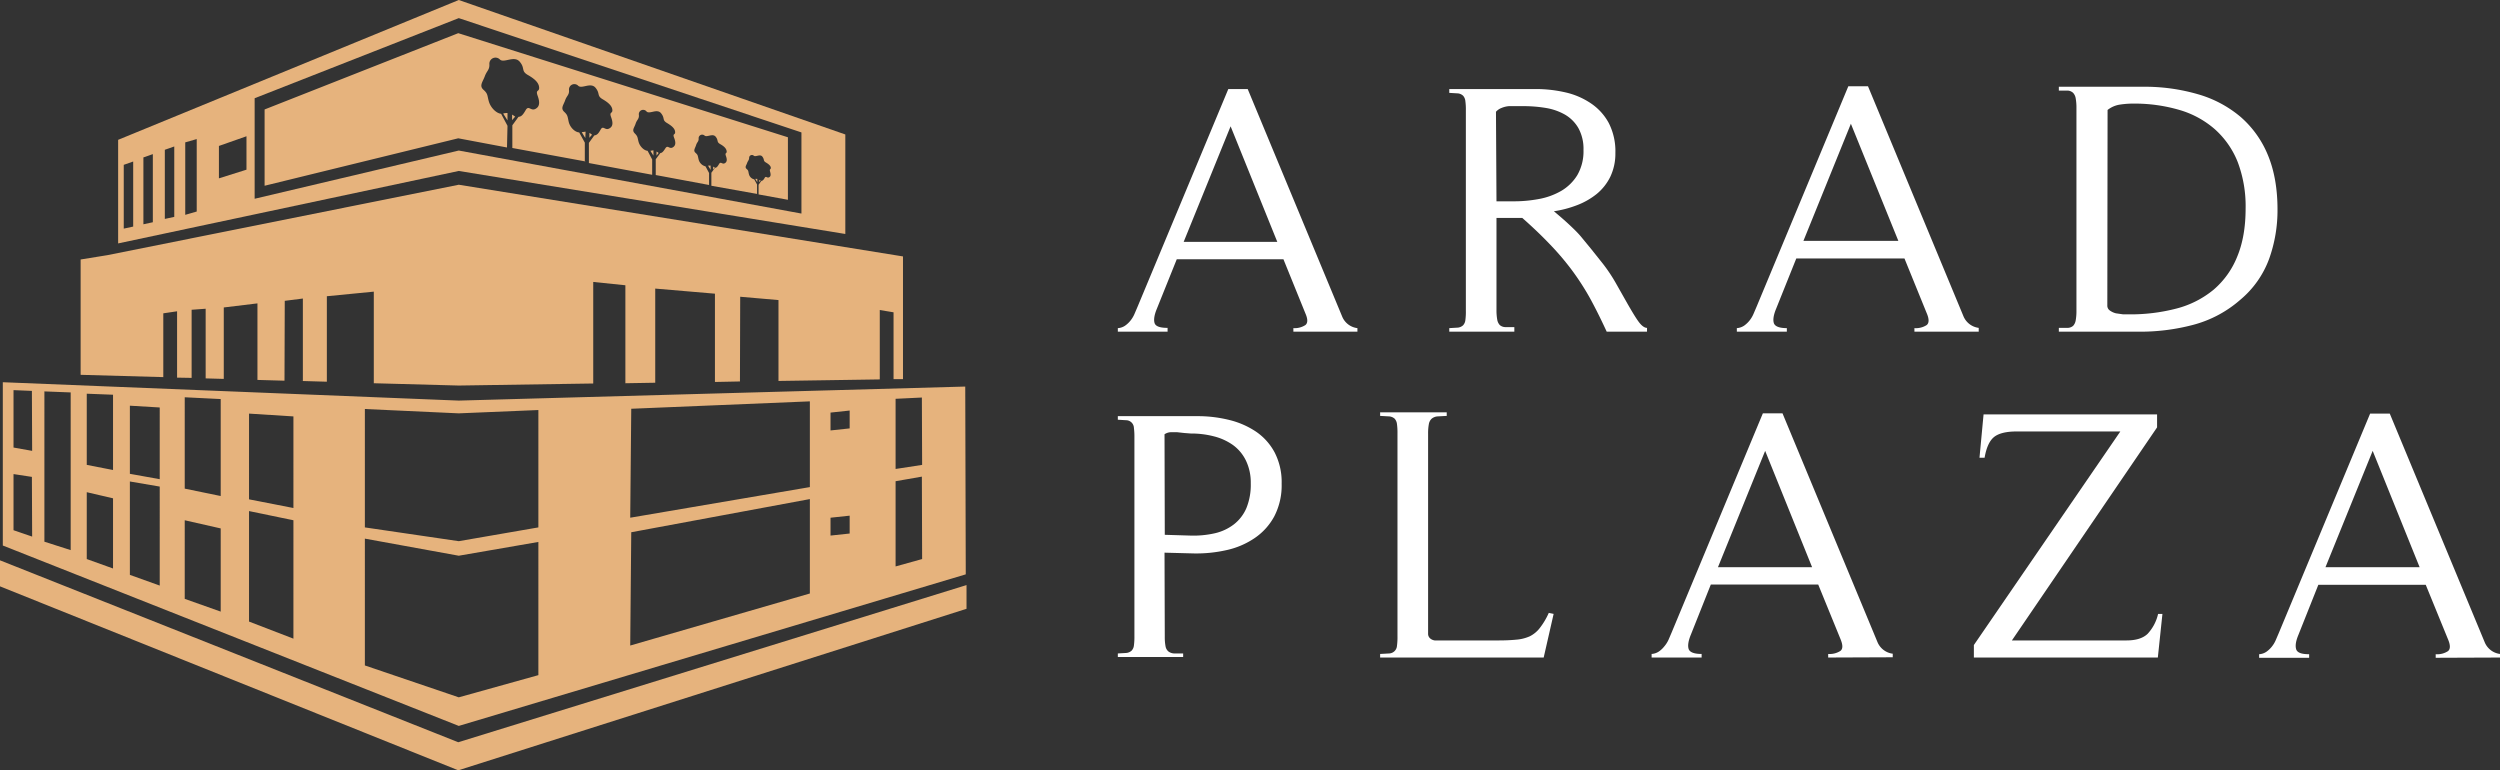 <svg id="Layer_1" data-name="Layer 1" xmlns="http://www.w3.org/2000/svg" viewBox="0 0 979.8 301.9"><rect x="0" y="0" width="979.8" height="301.9" fill="#333333" stroke="none"/><defs><style>.cls-1{fill:#fff;}.cls-2{fill:#e6b37d;}</style></defs><title>Arrow</title><path class="cls-1" d="M506.9,130v-1.4a7.7,7.7,0,0,0,4.7-1.2q1.5-1.2,0-4.6L503,101.6H461.2l-7.8,19.4c-1,2.4-1.3,4.3-.9,5.6s2.1,1.9,5.1,1.9V130H438.1v-1.4a5.6,5.6,0,0,0,2.9-1,10.4,10.4,0,0,0,2.1-2,11.3,11.3,0,0,0,1.5-2.5l1.2-2.8,35.6-85.4H489l37,89.1a7.4,7.4,0,0,0,6,4.6V130ZM482.3,49.5,463.9,94.8h36.7Z"/><path class="cls-1" d="M629.7,130q-3.4-7.4-6.7-13.4a100.8,100.8,0,0,0-7.3-11.2,107,107,0,0,0-8.6-10q-4.6-4.8-10.5-10H586.5v36.1a21.1,21.1,0,0,0,.3,3.8,4.1,4.1,0,0,0,1,2.1,3.4,3.4,0,0,0,2.1.8h3.6V130H568v-1.4l3.4-.2a3.6,3.6,0,0,0,2-.9,3.5,3.5,0,0,0,.9-2,23.5,23.5,0,0,0,.2-3.7V43.2a23.9,23.9,0,0,0-.2-3.6,3.6,3.6,0,0,0-.9-2.1,3.5,3.5,0,0,0-2-.9l-3.4-.2V34.9h33.6a51.6,51.6,0,0,1,11.9,1.3,29.4,29.4,0,0,1,10,4.3,21.7,21.7,0,0,1,7,7.7,24.3,24.3,0,0,1,2.6,11.8,21,21,0,0,1-2,9.3,20.2,20.2,0,0,1-5.3,6.7,28.3,28.3,0,0,1-7.7,4.4,42.4,42.4,0,0,1-9.1,2.4q4.1,3.4,6.6,5.8c1.7,1.6,3.2,3.1,4.4,4.6l3.7,4.5,4.3,5.4a62.7,62.7,0,0,1,5.3,7.9l4.7,8.3c1.5,2.6,2.8,4.8,4,6.5s2.4,2.7,3.5,2.7V130ZM586.5,78.9h6.7a52.9,52.9,0,0,0,9.9-.9,27.2,27.2,0,0,0,8.8-3.2,18.1,18.1,0,0,0,6.3-6.2,18.6,18.6,0,0,0,2.4-9.8,16.8,16.8,0,0,0-2-8.6,14.4,14.4,0,0,0-5.3-5.3,22.6,22.6,0,0,0-7.5-2.6,53.1,53.1,0,0,0-8.6-.7h-5.8a9.4,9.4,0,0,0-2.9.7,5.6,5.6,0,0,0-2.2,1.5Z"/><path class="cls-1" d="M750.3,130v-1.4a7.8,7.8,0,0,0,4.8-1.2c1-.8,1-2.4,0-4.7l-8.7-21.4H704L696.1,121c-1,2.4-1.3,4.3-.9,5.6s2.1,2,5.1,2V130H680.7v-1.4a5.8,5.8,0,0,0,2.9-1,10.5,10.5,0,0,0,2.1-2,11.4,11.4,0,0,0,1.5-2.5l1.2-2.8,36-86.5h7.7l37.4,90.1a7.5,7.5,0,0,0,6,4.6V130ZM725.4,48.5,706.8,94.4H744Z"/><path class="cls-1" d="M806.9,128.5h3.5a3.4,3.4,0,0,0,2.1-.8,4.1,4.1,0,0,0,1-2.1,20.3,20.3,0,0,0,.3-3.8V42.3a20.3,20.3,0,0,0-.3-3.8,4.1,4.1,0,0,0-1-2.1,3.4,3.4,0,0,0-2.1-.9h-3.5V34h32.9a74.5,74.5,0,0,1,21.5,2.9A45.1,45.1,0,0,1,878,45.7a39.8,39.8,0,0,1,10.8,15q3.8,9.1,3.8,21.4a56.3,56.3,0,0,1-3.3,19.4A37.9,37.9,0,0,1,878,117.5a45.7,45.7,0,0,1-18.4,9.8,81.1,81.1,0,0,1-20.8,2.7H806.9Zm19-8.8a2.3,2.3,0,0,0,1,2,6.9,6.9,0,0,0,2.4,1.1l2.8.4h2.1a71.3,71.3,0,0,0,18.9-2.3,37.6,37.6,0,0,0,14.5-7.4,33.2,33.2,0,0,0,9.2-12.9q3.3-7.9,3.3-18.9A48.9,48.9,0,0,0,877,63.5a34,34,0,0,0-8.9-12.8,36.6,36.6,0,0,0-13.9-7.6A62.7,62.7,0,0,0,836,40.6a34.7,34.7,0,0,0-5.2.4,10.2,10.2,0,0,0-4.8,2.1Z"/><path class="cls-1" d="M456.5,249.5a19.3,19.3,0,0,0,.3,3.8,3.4,3.4,0,0,0,1.1,2,4,4,0,0,0,2.2.8h3.6v1.4H438.1v-1.4l3.4-.2a3.6,3.6,0,0,0,2-.9,3.5,3.5,0,0,0,.9-2,25.5,25.5,0,0,0,.2-3.7v-78a25.9,25.9,0,0,0-.2-3.6,3.1,3.1,0,0,0-2.9-3l-3.4-.2v-1.4h31.5a50.9,50.9,0,0,1,12.2,1.5,32.7,32.7,0,0,1,10.5,4.6,22.9,22.9,0,0,1,7.3,8.2,25.3,25.3,0,0,1,2.7,12.2,26.3,26.3,0,0,1-2.9,12.8,24.1,24.1,0,0,1-7.7,8.5,31.6,31.6,0,0,1-11,4.7,53.8,53.8,0,0,1-12.9,1.3l-11.4-.3Zm0-39.9,9.9.3a37.8,37.8,0,0,0,9.7-.9,19.3,19.3,0,0,0,7.5-3.5,16.1,16.1,0,0,0,4.9-6.4,24.3,24.3,0,0,0,1.7-9.7,19.8,19.8,0,0,0-1.9-8.9,16.3,16.3,0,0,0-5.1-6.1,22.4,22.4,0,0,0-7.5-3.4,35.3,35.3,0,0,0-9-1.1l-2.6-.2-2.7-.3h-2.7a4.7,4.7,0,0,0-2.3.8Z"/><path class="cls-1" d="M605,257.7H540.9v-1.4l3.6-.2a3.2,3.2,0,0,0,3-3,25,25,0,0,0,.2-3.8V169.9a25.5,25.5,0,0,0-.2-3.7,3.8,3.8,0,0,0-.9-2.1,3.6,3.6,0,0,0-2.1-.9l-3.6-.2v-1.4H567V163l-3.7.2a4.1,4.1,0,0,0-2.2.9,3.7,3.7,0,0,0-1.1,2.1,19.8,19.8,0,0,0-.3,3.8v78.3a2.4,2.4,0,0,0,.8,1.9,3.5,3.5,0,0,0,1.8.8h25.1c2.5,0,4.8-.1,6.8-.3a16.1,16.1,0,0,0,5.3-1.3,11.3,11.3,0,0,0,4-3.3,28.2,28.2,0,0,0,3.5-5.9l1.9.4Z"/><path class="cls-1" d="M716.5,257.7v-1.4a7.8,7.8,0,0,0,4.8-1.2c1-.8,1-2.3,0-4.7l-8.7-21.3H670.5l-7.8,19.6c-1,2.4-1.3,4.3-.9,5.6s2.1,2,5.1,2v1.4H647.3v-1.4a5.8,5.8,0,0,0,2.9-1,9.7,9.7,0,0,0,2.1-2,11.1,11.1,0,0,0,1.6-2.5l1.2-2.8,35.8-86h7.7l37.2,89.6a7.5,7.5,0,0,0,6,4.6v1.4Zm-24.7-81-18.5,45.6h36.9Z"/><path class="cls-1" d="M845.7,257.7H773.6v-4.9L831,169.1H790.3c-3.9,0-6.9.7-8.7,2.1s-3.1,4.1-3.8,8.2h-2l1.6-17h68v5.1L788.5,251h44.9q5.6,0,8.3-2.6a16.9,16.9,0,0,0,4.1-7.8h1.7Z"/><path class="cls-1" d="M979.8,257.7v-1.4a7.5,7.5,0,0,1-6-4.6l-37.2-89.6h-7.7l-35.8,86-1.2,2.8a10.9,10.9,0,0,1-1.5,2.5,10.4,10.4,0,0,1-2.1,2,5.6,5.6,0,0,1-2.9,1v1.4h19.6v-1.4c-3,0-4.7-.6-5.1-2s-.1-3.2.9-5.6l7.8-19.6h42.1l8.7,21.3q1.5,3.5,0,4.7a7.7,7.7,0,0,1-4.8,1.2v1.4Zm-31.5-35.4H911.4l18.5-45.6Z"/><polygon class="cls-2" points="179.6 290.9 0 219.6 0 229.8 179.6 301.9 378.8 238.6 378.8 229.3 179.6 290.9"/><polygon class="cls-2" points="179.8 72.4 42.1 100 31.6 101.7 31.6 118 31.6 146.9 64 147.8 64 122.8 69.4 122 69.4 148 75.1 148.1 75.1 121.4 80.6 121 80.6 148.3 87.7 148.5 87.7 120.5 100.9 118.9 100.9 148.9 111.5 149.2 111.6 117.9 118.7 117 118.7 149.3 117.7 149.3 128.1 149.6 128.1 116.1 146.5 114.3 146.5 150.2 179.8 151.1 232.5 150.3 232.5 110.5 245.1 111.8 245.1 150.2 256.8 150 256.8 113.1 280.2 115.1 280.2 149.7 290 149.5 290.1 116.3 305.1 117.6 305.1 149.3 344.8 148.7 344.8 121.5 350.2 122.4 350.2 148.6 353.9 148.6 353.9 100.5 179.8 72.4"/><path class="cls-2" d="M378.3,151.5,179.8,157,1.1,149.8v64l178.7,70.7,198.7-59.4ZM12.6,210.3l-7.3-2.5V185.8l7.2,1.1Zm0-33.6-7.3-1.3V152.9l7.2.3Zm15.1,38.9-10.3-3.3V153.4l10.3.4Zm16.6,7.2L34,219.1V192.9l10.3,2.4Zm0-38.6L34,182.2V154.3l10.3.4Zm18.3,45.3-11.7-4.2V188.7l11.7,2Zm0-41.7-11.7-2.1V159l11.7.7Zm23.9,51.9-14.1-5V203.9l14.1,3.2Zm0-45.3-14.1-2.9V155.7l14.1.7Zm28.5,55.9-17.4-6.7V200.3l17.4,3.6Zm0-51.2-17.4-3.4V162.1l17.4,1.1ZM211,264.6l-31.2,8.7-36.8-12.5V211.1l36.8,6.7,31.2-5.4Zm0-57.9-31.2,5.4-36.8-5.4V160.3l36.8,1.7h0l31.2-1.3Zm106.4,25.9-70.4,20.4.4-44.4,70-13Zm0-41.7-70.4,12,.4-42.7,70-2.9ZM333,209.1l-7.5.8v-7l7.5-.8Zm0-41.2-7.5.8v-7l7.5-.8Zm28.4,51.2L351,222V188.6l10.3-1.8Zm0-36.9L351,183.8V156.3l10.3-.5Z"/><path class="cls-2" d="M179.8,0,46.3,54.8V95.4L179.8,67,331.3,91.7V52.7ZM52.2,88.8l-3.7.8v-25l3.7-1.3Zm7.7-1.7-3.7.8V61.7l3.7-1.3ZM68.3,85l-3.7.8V58.7l3.7-1.3Zm8.8-2.1-4.5,1.3V55.8l4.5-1.3ZM96.6,66.5,85.8,69.9V57.2l10.8-3.8ZM314.1,83.7,179.8,59,99.8,77.9V38.5L179.8,7.1,314.1,51.9Z"/><path class="cls-2" d="M278.5,66.6V64.9h-1Z"/><path class="cls-2" d="M298,70.7l-.4-.2v.9l.5-.6Z"/><path class="cls-2" d="M280,65.6l-.5-.3v1.2l.7-.8Z"/><path class="cls-2" d="M296.8,71.4V70.1h-.8Z"/><path class="cls-2" d="M179.6,13,103.7,42.9V72.8l75.9-18.6,19.1,3.6.2-8.5-2.5-4.7c-1.9-.2-4.1-2.4-4.8-4.8s-.3-3-2.1-4.6-.3-3.1.5-5.3,1.9-2.5,1.8-4.7a2.4,2.4,0,0,1,4.1-1.9c1.6,1.6,5.6-1.7,7.8.9s.4,3.6,3.2,5.2,4.3,3.1,4.4,4.9-1.5.7-.6,3.2.9,4.3-.9,5.2-2.6-1.6-3.8.5-1.8,2.5-2.8,2.6l-2.4,3.3v8.9l28.8,5.3h-.4V55.9l-2.2-4c-1.7-.1-3.6-2-4.1-4.1s-.3-2.6-1.8-4-.2-2.7.4-4.5,1.7-2.1,1.5-4.1a2.1,2.1,0,0,1,3.6-1.6c1.4,1.4,4.9-1.5,6.8.8s.4,3.1,2.8,4.5,3.7,2.7,3.8,4.2-1.3.6-.5,2.8.8,3.7-.8,4.5-2.3-1.4-3.3.4-1.5,2.1-2.5,2.3l-2.1,2.9v7.9l24.8,4.6V62.5l-1.8-3.4c-1.4-.1-3-1.7-3.5-3.4s-.2-2.1-1.5-3.4-.2-2.2.3-3.8,1.4-1.8,1.3-3.4a1.7,1.7,0,0,1,3-1.4c1.2,1.2,4.1-1.3,5.7.7s.3,2.6,2.3,3.8,3.1,2.2,3.2,3.5-1.1.5-.4,2.3.7,3.1-.6,3.8-1.9-1.1-2.8.3-1.3,1.8-2,1.9l-1.8,2.4v6.2l20.9,3.9V67.8l-1.4-2.6a3.7,3.7,0,0,1-2.7-2.7c-.4-1.6-.2-1.7-1.2-2.6s-.2-1.7.2-3,1.1-1.4,1-2.7a1.4,1.4,0,0,1,2.3-1.1c.9.9,3.2-1,4.4.5s.2,2,1.8,2.9,2.4,1.8,2.5,2.8-.8.4-.3,1.8.5,2.4-.5,2.9-1.5-.9-2.2.3-1,1.4-1.6,1.5l-1.4,1.9v5.1L296.7,76V72.3l-1.1-2a2.8,2.8,0,0,1-2.1-2.1c-.3-1.2-.1-1.3-.9-2s-.1-1.4.2-2.3.8-1.1.8-2.1a1.1,1.1,0,0,1,1.8-.8c.7.7,2.5-.8,3.4.4s.2,1.6,1.4,2.3,1.9,1.4,1.9,2.1-.6.3-.3,1.4.4,1.9-.4,2.3-1.2-.7-1.7.2-.8,1.1-1.3,1.2l-1.1,1.5v3.8l11.5,2.1V53.8Z"/><path class="cls-2" d="M258,59.8l-.7-.4v1.6l.8-1Z"/><path class="cls-2" d="M198.9,47.2V44.3a4.8,4.8,0,0,0-1.7.2Z"/><path class="cls-2" d="M201.6,45.5l-.9-.6v2.2l1.2-1.4Z"/><path class="cls-2" d="M229.5,51.6l-1.5.2,1.4,2.3Z"/><path class="cls-2" d="M231.8,52.6l-.8-.5V54l1-1.2Z"/><path class="cls-2" d="M256.1,61V58.9l-1.2.2Z"/></svg>